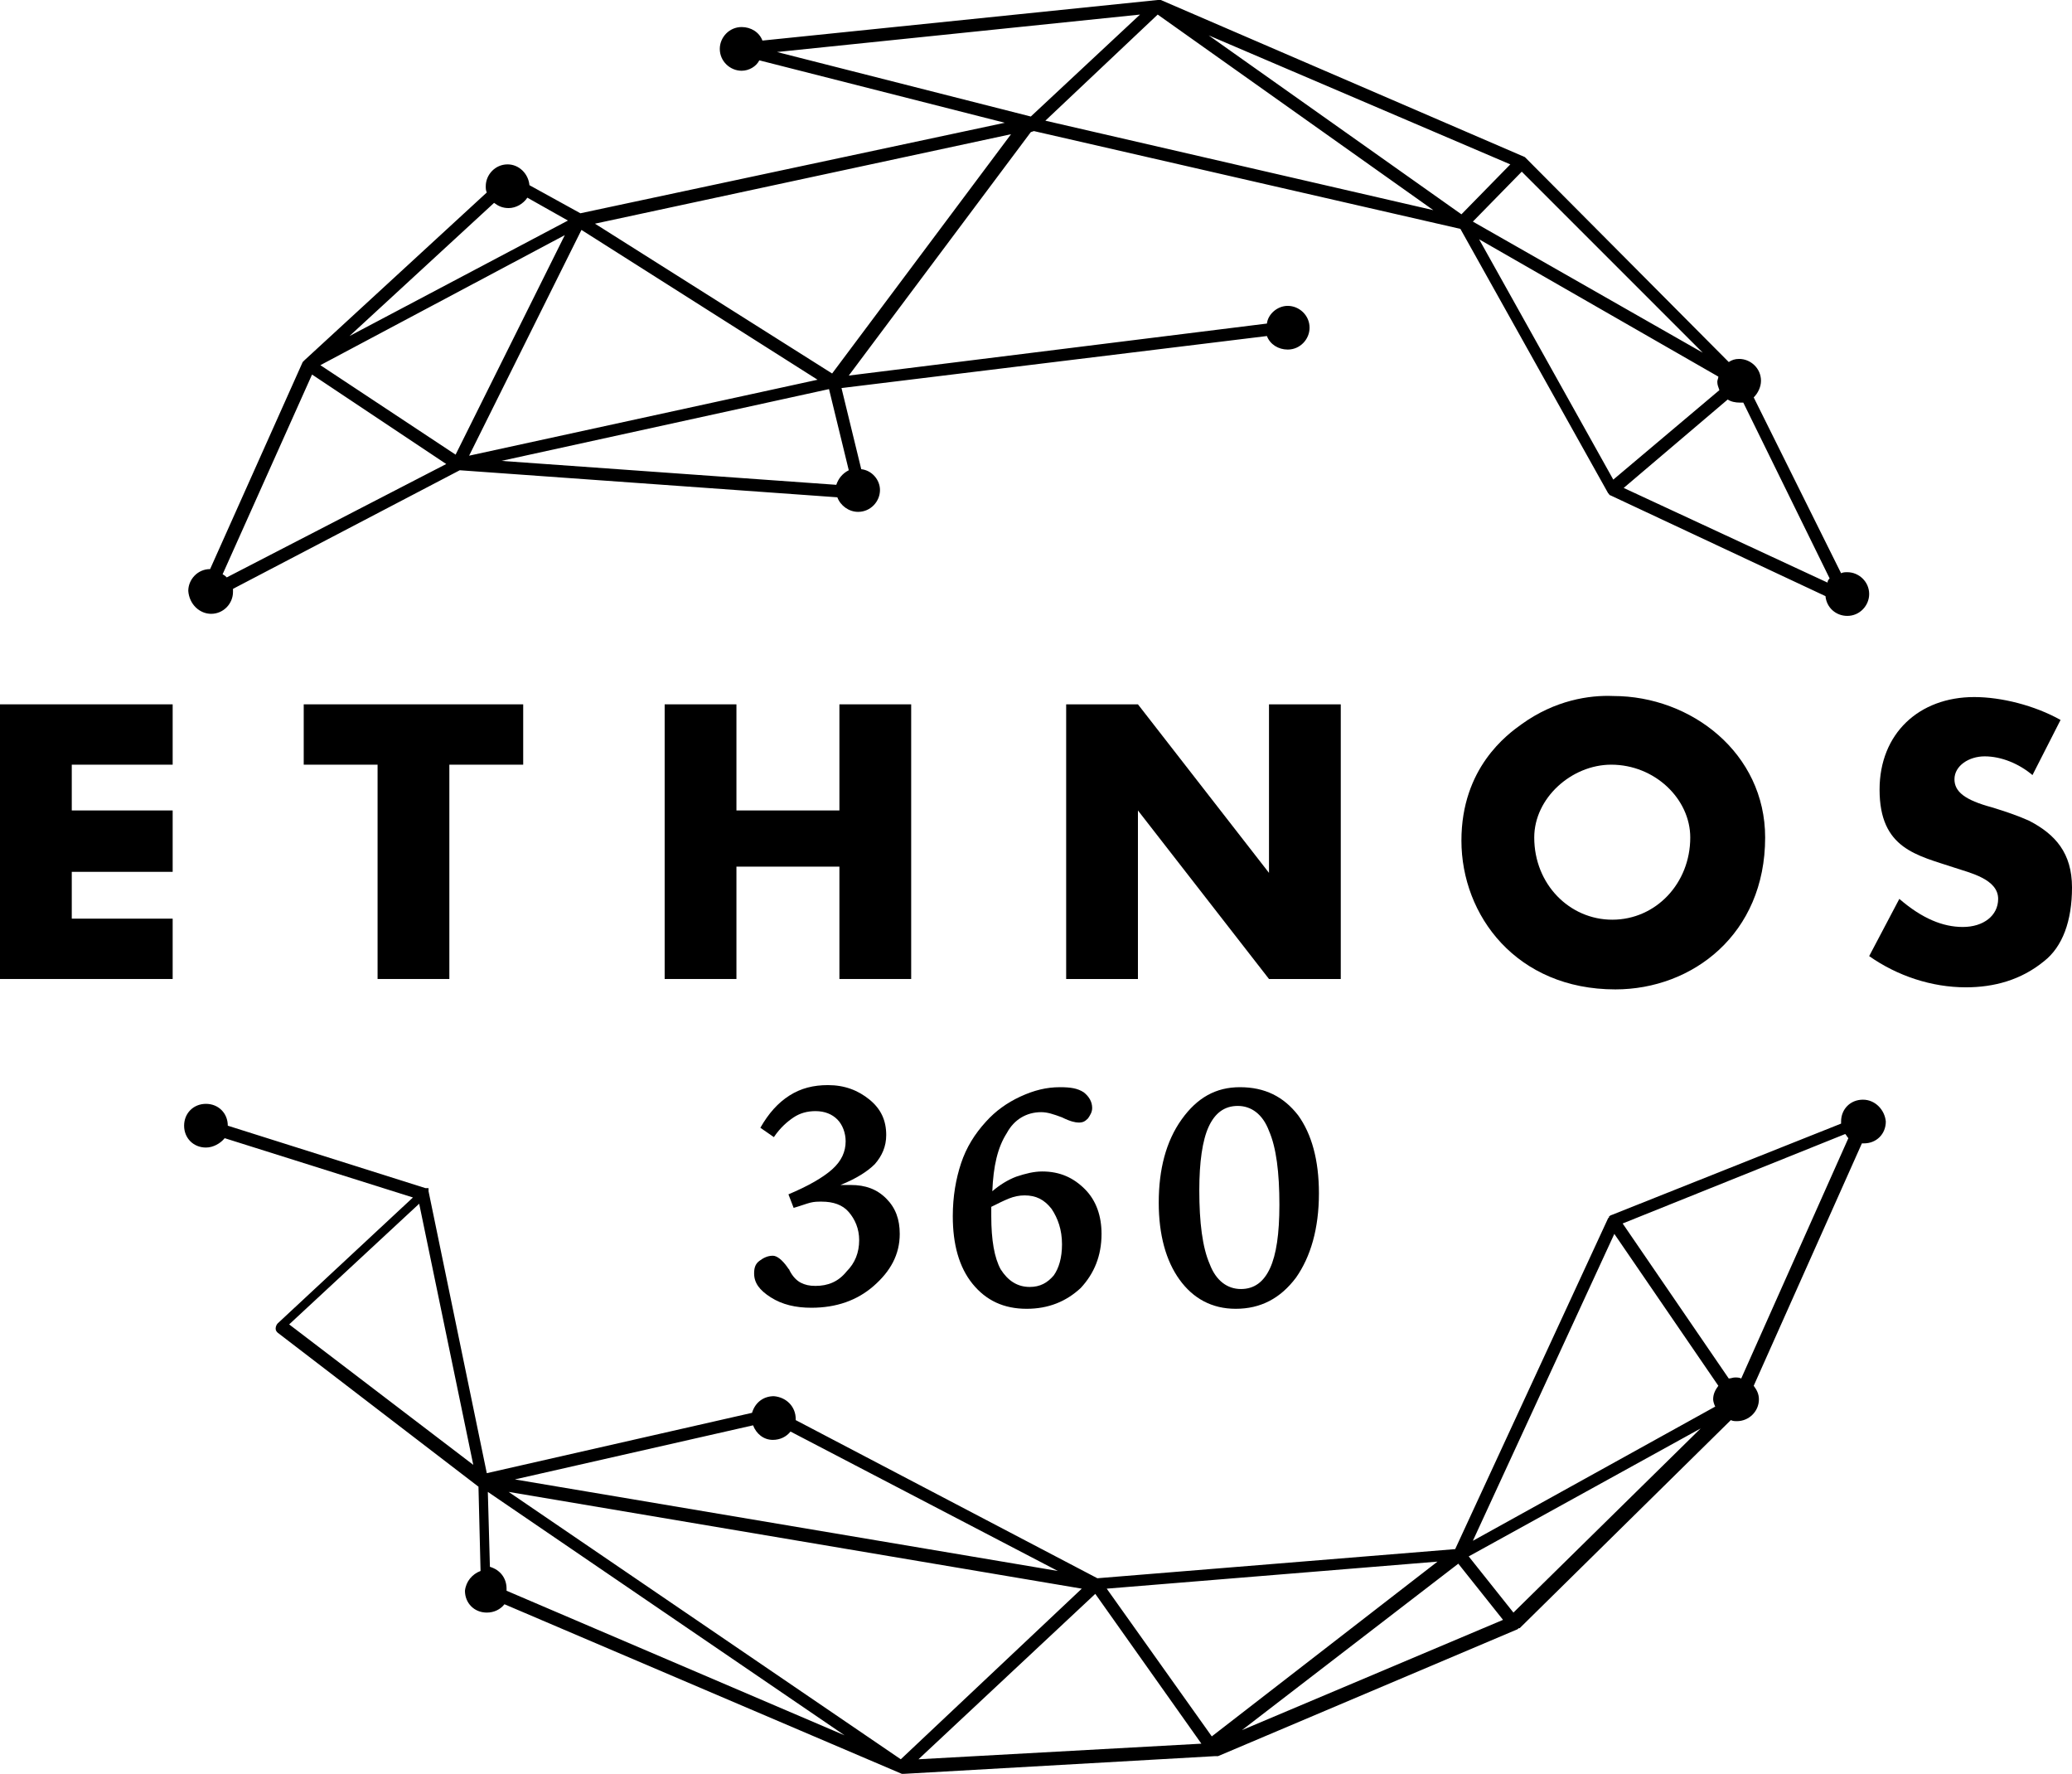 <?xml version="1.0" encoding="utf-8"?>
<!-- Generator: Adobe Illustrator 28.1.0, SVG Export Plug-In . SVG Version: 6.00 Build 0)  -->
<svg version="1.1" id="Layer_1" xmlns="http://www.w3.org/2000/svg" xmlns:xlink="http://www.w3.org/1999/xlink" x="0px" y="0px"
	 viewBox="0 0 199.2 170.5" style="enable-background:new 0 0 199.2 170.5;" xml:space="preserve">
<g>
	<path d="M20.3,59c1.2,0,2.1-1,2.1-2.1c0-0.1,0-0.2,0-0.3l21.8-11.4l36.3,2.6c0.3,0.8,1.1,1.4,2,1.4c1.2,0,2.1-1,2.1-2.1
		c0-1-0.8-1.9-1.8-2l-1.9-7.8l40.9-5c0.3,0.8,1.1,1.3,2,1.3c1.2,0,2.1-1,2.1-2.1c0-1.2-1-2.1-2.1-2.1c-1,0-1.9,0.8-2,1.7l-40.2,5
		l17.5-23.4l0.3-0.1l41,9.4l14.2,25.4l0,0c0,0,0,0,0.1,0.1c0,0.1,0.1,0.1,0.1,0.1l0,0l20.7,9.7c0.1,1.1,1,1.9,2.1,1.9
		c1.2,0,2.1-1,2.1-2.1c0-1.2-1-2.1-2.1-2.1c-0.2,0-0.4,0-0.6,0.1l-8.4-16.9c0.4-0.4,0.7-1,0.7-1.6c0-1.2-1-2.1-2.1-2.1
		c-0.4,0-0.7,0.1-1,0.3l-19.5-19.6l0,0l0,0l-0.1-0.1L111.6,0l0,0c-0.1,0-0.2,0-0.3,0l0,0l-38,3.9c-0.3-0.8-1.1-1.3-2-1.3
		c-1.2,0-2.1,1-2.1,2.1c0,1.2,1,2.1,2.1,2.1c0.7,0,1.4-0.4,1.7-1l23.6,6l-40.8,8.7l-4.9-2.7c-0.1-1.1-1-2-2.1-2
		c-1.2,0-2.1,1-2.1,2.1c0,0.2,0,0.4,0.1,0.6L29.3,34.6l-0.1,0.1c0,0,0,0-0.1,0.1l0,0l-8.9,19.9l0,0c-1.2,0-2.1,1-2.1,2.1
		C18.2,58.1,19.2,59,20.3,59z M81.6,45.2c-0.6,0.3-1,0.8-1.2,1.4l-32.2-2.3l31.5-6.9L81.6,45.2z M167.3,38.7c0.1,0,0.2,0,0.3,0
		l8.3,16.9c-0.1,0.1-0.2,0.2-0.2,0.4l-19.6-9.1l10-8.5C166.4,38.6,166.8,38.7,167.3,38.7z M165.3,37.5l-10.2,8.6L142.2,23l23,13.2
		c0,0.2-0.1,0.3-0.1,0.5C165.1,37,165.2,37.2,165.3,37.5z M163.7,33.9l-22.1-12.6l4.7-4.8L163.7,33.9z M145.2,15.8l-4.7,4.8
		L116.2,3.4L145.2,15.8z M111.3,1.4l26.5,18.8l-37.3-8.6L111.3,1.4z M74.7,5l34.9-3.6l-10.5,9.8L74.7,5z M97.2,12.9L80,35.9
		L57.2,21.5L97.2,12.9z M55.9,22.1l22.7,14.4l-33.5,7.3L55.9,22.1z M47.5,19.5c0.4,0.3,0.8,0.5,1.4,0.5c0.7,0,1.4-0.4,1.8-1l3.9,2.2
		l-21,11.1L47.5,19.5z M54.3,22.6L43.8,43.7l-13-8.6L54.3,22.6z M30,36l12.9,8.6L21.8,55.5c-0.1-0.1-0.2-0.2-0.4-0.3L30,36z"/>
	<path d="M179.1,105.7c-1.2,0-2.1,0.9-2.1,2.1c0,0.1,0,0.1,0,0.2l-22.1,8.8c-0.1,0-0.1,0.1-0.2,0.1c0,0,0,0,0,0.1l-0.1,0.1
		l-14.7,31.8l-34.4,2.8l-29-15.2v-0.1c0-1.2-0.9-2.1-2.1-2.2c-1,0-1.8,0.6-2.1,1.6l-25.5,5.8l-5.6-27.1l0,0v-0.1c0,0,0,0,0-0.1
		c0,0,0,0,0-0.1l0,0l0,0c0,0,0,0-0.1,0c0,0,0,0-0.1,0c0,0,0,0-0.1,0l0,0l-19-6c0-1.2-0.9-2.1-2.1-2.1c-1.2,0-2.1,0.9-2.1,2.1
		s0.9,2.1,2.1,2.1c0.7,0,1.4-0.4,1.8-0.9l18.1,5.7l-13,12.1c-0.1,0.1-0.2,0.3-0.2,0.5s0.1,0.3,0.2,0.4L46,142.9l0.2,8.1
		c-0.8,0.3-1.4,1-1.5,1.9c0,1.2,0.9,2.1,2.1,2.1c0.7,0,1.3-0.3,1.7-0.8l38.2,16.3l0,0c0.1,0,0.1,0,0.2,0l0,0l29.9-1.7h0.1h0.1h0.1
		l28.8-12.2l0.1-0.1c0,0,0,0,0.1,0l0,0l0,0l20.3-20c0.2,0.1,0.4,0.1,0.6,0.1c1.1,0,2.1-0.9,2.1-2.1c0-0.5-0.2-0.9-0.5-1.3l10.4-23.3
		c0.1,0,0.1,0,0.2,0c1.2,0,2.1-0.9,2.1-2.1C181.2,106.7,180.3,105.7,179.1,105.7z M27.8,127.3l12.5-11.6l5.2,25.1L27.8,127.3z
		 M72.4,137c0.3,0.8,1,1.4,1.9,1.4c0.7,0,1.3-0.3,1.7-0.8l25.7,13.4l-52.2-8.8L72.4,137z M48.7,152.9c0-0.1,0-0.1,0-0.2
		c0-1-0.6-1.8-1.6-2.1l-0.2-7.2l34.3,23.4L48.7,152.9z M86.6,169.1l-37.7-25.7l55.1,9.3L86.6,169.1z M88.3,169.1l17-15.9l10.2,14.4
		L88.3,169.1z M116.5,166.9l-10.1-14.2l31.8-2.6L116.5,166.9z M119.4,166.3l20.8-16l4.3,5.4L119.4,166.3z M145.5,155l-4.3-5.4
		l22.3-12.3L145.5,155z M164.9,135.2l-23.3,12.9l13.6-29.5l10,14.6c-0.3,0.4-0.5,0.8-0.5,1.3C164.7,134.7,164.8,135,164.9,135.2z
		 M167.4,132.5c-0.2-0.1-0.4-0.1-0.6-0.1c-0.2,0-0.4,0.1-0.6,0.1L156,117.6l21.4-8.6c0.1,0.1,0.2,0.3,0.3,0.4L167.4,132.5z"/>
	<polygon points="0,94.1 16.6,94.1 16.6,88.3 6.9,88.3 6.9,83.8 16.6,83.8 16.6,77.9 6.9,77.9 6.9,73.5 16.6,73.5 16.6,67.7 0,67.7 
			"/>
	<polygon points="43.2,94.1 43.2,73.5 50.3,73.5 50.3,67.7 29.2,67.7 29.2,73.5 36.3,73.5 36.3,94.1 	"/>
	<polygon points="87.6,67.7 80.7,67.7 80.7,77.9 70.8,77.9 70.8,67.7 63.9,67.7 63.9,94.1 70.8,94.1 70.8,83.3 80.7,83.3 80.7,94.1 
		87.6,94.1 	"/>
	<polygon points="128.9,67.7 122,67.7 122,83.9 122,83.9 109.4,67.7 102.5,67.7 102.5,94.1 109.4,94.1 109.4,77.9 109.4,77.9 
		122,94.1 128.9,94.1 	"/>
	<path d="M146.3,69.6c-1.4,1-5.8,4.2-5.8,11.2c0,7.2,5.3,14.3,14.8,14.3c7.4,0,14.4-5.3,14.4-14.6c0-8.1-7.1-13.6-14.6-13.6
		C152.8,66.8,149.5,67.3,146.3,69.6z M162.5,80.5c0,4.4-3.3,7.9-7.5,7.9c-4.1,0-7.5-3.4-7.5-7.9c0-3.8,3.6-7,7.4-7
		C159.1,73.5,162.5,76.8,162.5,80.5z"/>
	<path d="M195.1,78.9c-1.1-0.5-2.3-0.9-3.6-1.3c-2.6-0.7-3.6-1.5-3.6-2.7c0-1.3,1.4-2.2,2.9-2.2c1.6,0,3.3,0.7,4.6,1.8l2.7-5.3
		c-2.5-1.4-5.7-2.2-8.3-2.2c-5.3,0-9.1,3.5-9.1,8.9c0,5.7,3.6,6.3,7.2,7.5c1.5,0.5,4.2,1.1,4.2,3c0,1.6-1.4,2.7-3.4,2.7
		c-1.9,0-3.9-0.8-6.1-2.7l-2.9,5.5c2.7,1.9,6,3,9.3,3c2.7,0,5.3-0.7,7.5-2.5c1.8-1.4,2.7-3.9,2.7-7.1
		C199.2,82,197.6,80.2,195.1,78.9z"/>
	<path d="M78.4,123.6c-0.6,0-1-0.1-1.4-0.3s-0.8-0.6-1.1-1.2c0-0.1-0.1-0.1-0.2-0.3c-0.5-0.7-1-1.1-1.4-1.1c-0.5,0-0.9,0.2-1.3,0.5
		s-0.5,0.7-0.5,1.2c0,0.9,0.5,1.6,1.6,2.3s2.4,1,3.9,1c2.4,0,4.4-0.7,6-2.1c1.6-1.4,2.5-3,2.5-5c0-1.4-0.4-2.5-1.3-3.4
		s-2-1.3-3.4-1.3c-0.2,0-0.3,0-0.5,0s-0.3,0-0.5,0c1.5-0.6,2.6-1.3,3.3-2c0.7-0.8,1.1-1.7,1.1-2.8c0-1.4-0.5-2.5-1.6-3.4
		s-2.4-1.4-4-1.4c-1.4,0-2.6,0.3-3.7,1s-2,1.7-2.8,3.1l1.3,0.9c0.6-0.9,1.3-1.5,1.9-1.9s1.3-0.6,2.1-0.6c0.9,0,1.6,0.3,2.1,0.8
		s0.8,1.3,0.8,2.1c0,1-0.4,1.9-1.3,2.7s-2.3,1.6-4.2,2.4l0.5,1.3c0.7-0.2,1.2-0.4,1.6-0.5s0.7-0.1,1.1-0.1c1.1,0,2,0.3,2.6,1
		s1,1.6,1,2.7c0,1.2-0.4,2.2-1.2,3C80.6,123.2,79.6,123.6,78.4,123.6z"/>
	<path d="M100.1,106.9c0.6,0,1.2,0.2,2,0.5c0.8,0.4,1.3,0.5,1.6,0.5c0.4,0,0.6-0.1,0.9-0.4c0.2-0.3,0.4-0.6,0.4-1
		c0-0.6-0.3-1.1-0.8-1.5c-0.6-0.4-1.3-0.5-2.3-0.5c-1.3,0-2.5,0.3-3.8,0.9c-1.3,0.6-2.4,1.4-3.3,2.4c-1.1,1.2-1.9,2.5-2.4,4
		s-0.8,3.2-0.8,5.1c0,2.7,0.6,4.9,1.9,6.5s3,2.4,5.2,2.4c2.1,0,3.8-0.7,5.2-2c1.3-1.4,2-3.1,2-5.2c0-1.7-0.5-3.2-1.6-4.3
		s-2.4-1.7-4.1-1.7c-0.8,0-1.6,0.2-2.5,0.5c-0.8,0.3-1.6,0.8-2.3,1.4c0.1-2.4,0.5-4.2,1.4-5.6C97.5,107.6,98.7,106.9,100.1,106.9z
		 M97,115.2c0.5-0.2,1-0.3,1.5-0.3c1.1,0,1.9,0.4,2.6,1.3c0.6,0.9,1,2,1,3.4c0,1.3-0.3,2.3-0.8,3c-0.6,0.7-1.3,1.1-2.3,1.1
		c-1.2,0-2.1-0.6-2.8-1.7c-0.6-1.1-0.9-2.8-0.9-5.1c0-0.1,0-0.2,0-0.5c0-0.2,0-0.4,0-0.4C95.9,115.7,96.5,115.4,97,115.2z"/>
	<path d="M119.2,104.5c-2.3,0-4.1,1-5.6,3.1s-2.2,4.8-2.2,8c0,3.1,0.7,5.6,2,7.4c1.3,1.8,3.1,2.8,5.4,2.8c2.4,0,4.3-1,5.8-3
		c1.4-2,2.2-4.7,2.2-8.1c0-3.2-0.7-5.7-2-7.5C123.4,105.4,121.6,104.5,119.2,104.5z M122.1,121.9c-0.6,1.3-1.5,2-2.8,2
		s-2.4-0.8-3-2.4c-0.7-1.6-1-4-1-7.1c0-2.7,0.3-4.8,0.9-6.1c0.6-1.3,1.5-2,2.8-2s2.4,0.8,3,2.4c0.7,1.6,1,4,1,7.1
		C123,118.6,122.7,120.6,122.1,121.9z"/>
</g>
</svg>
